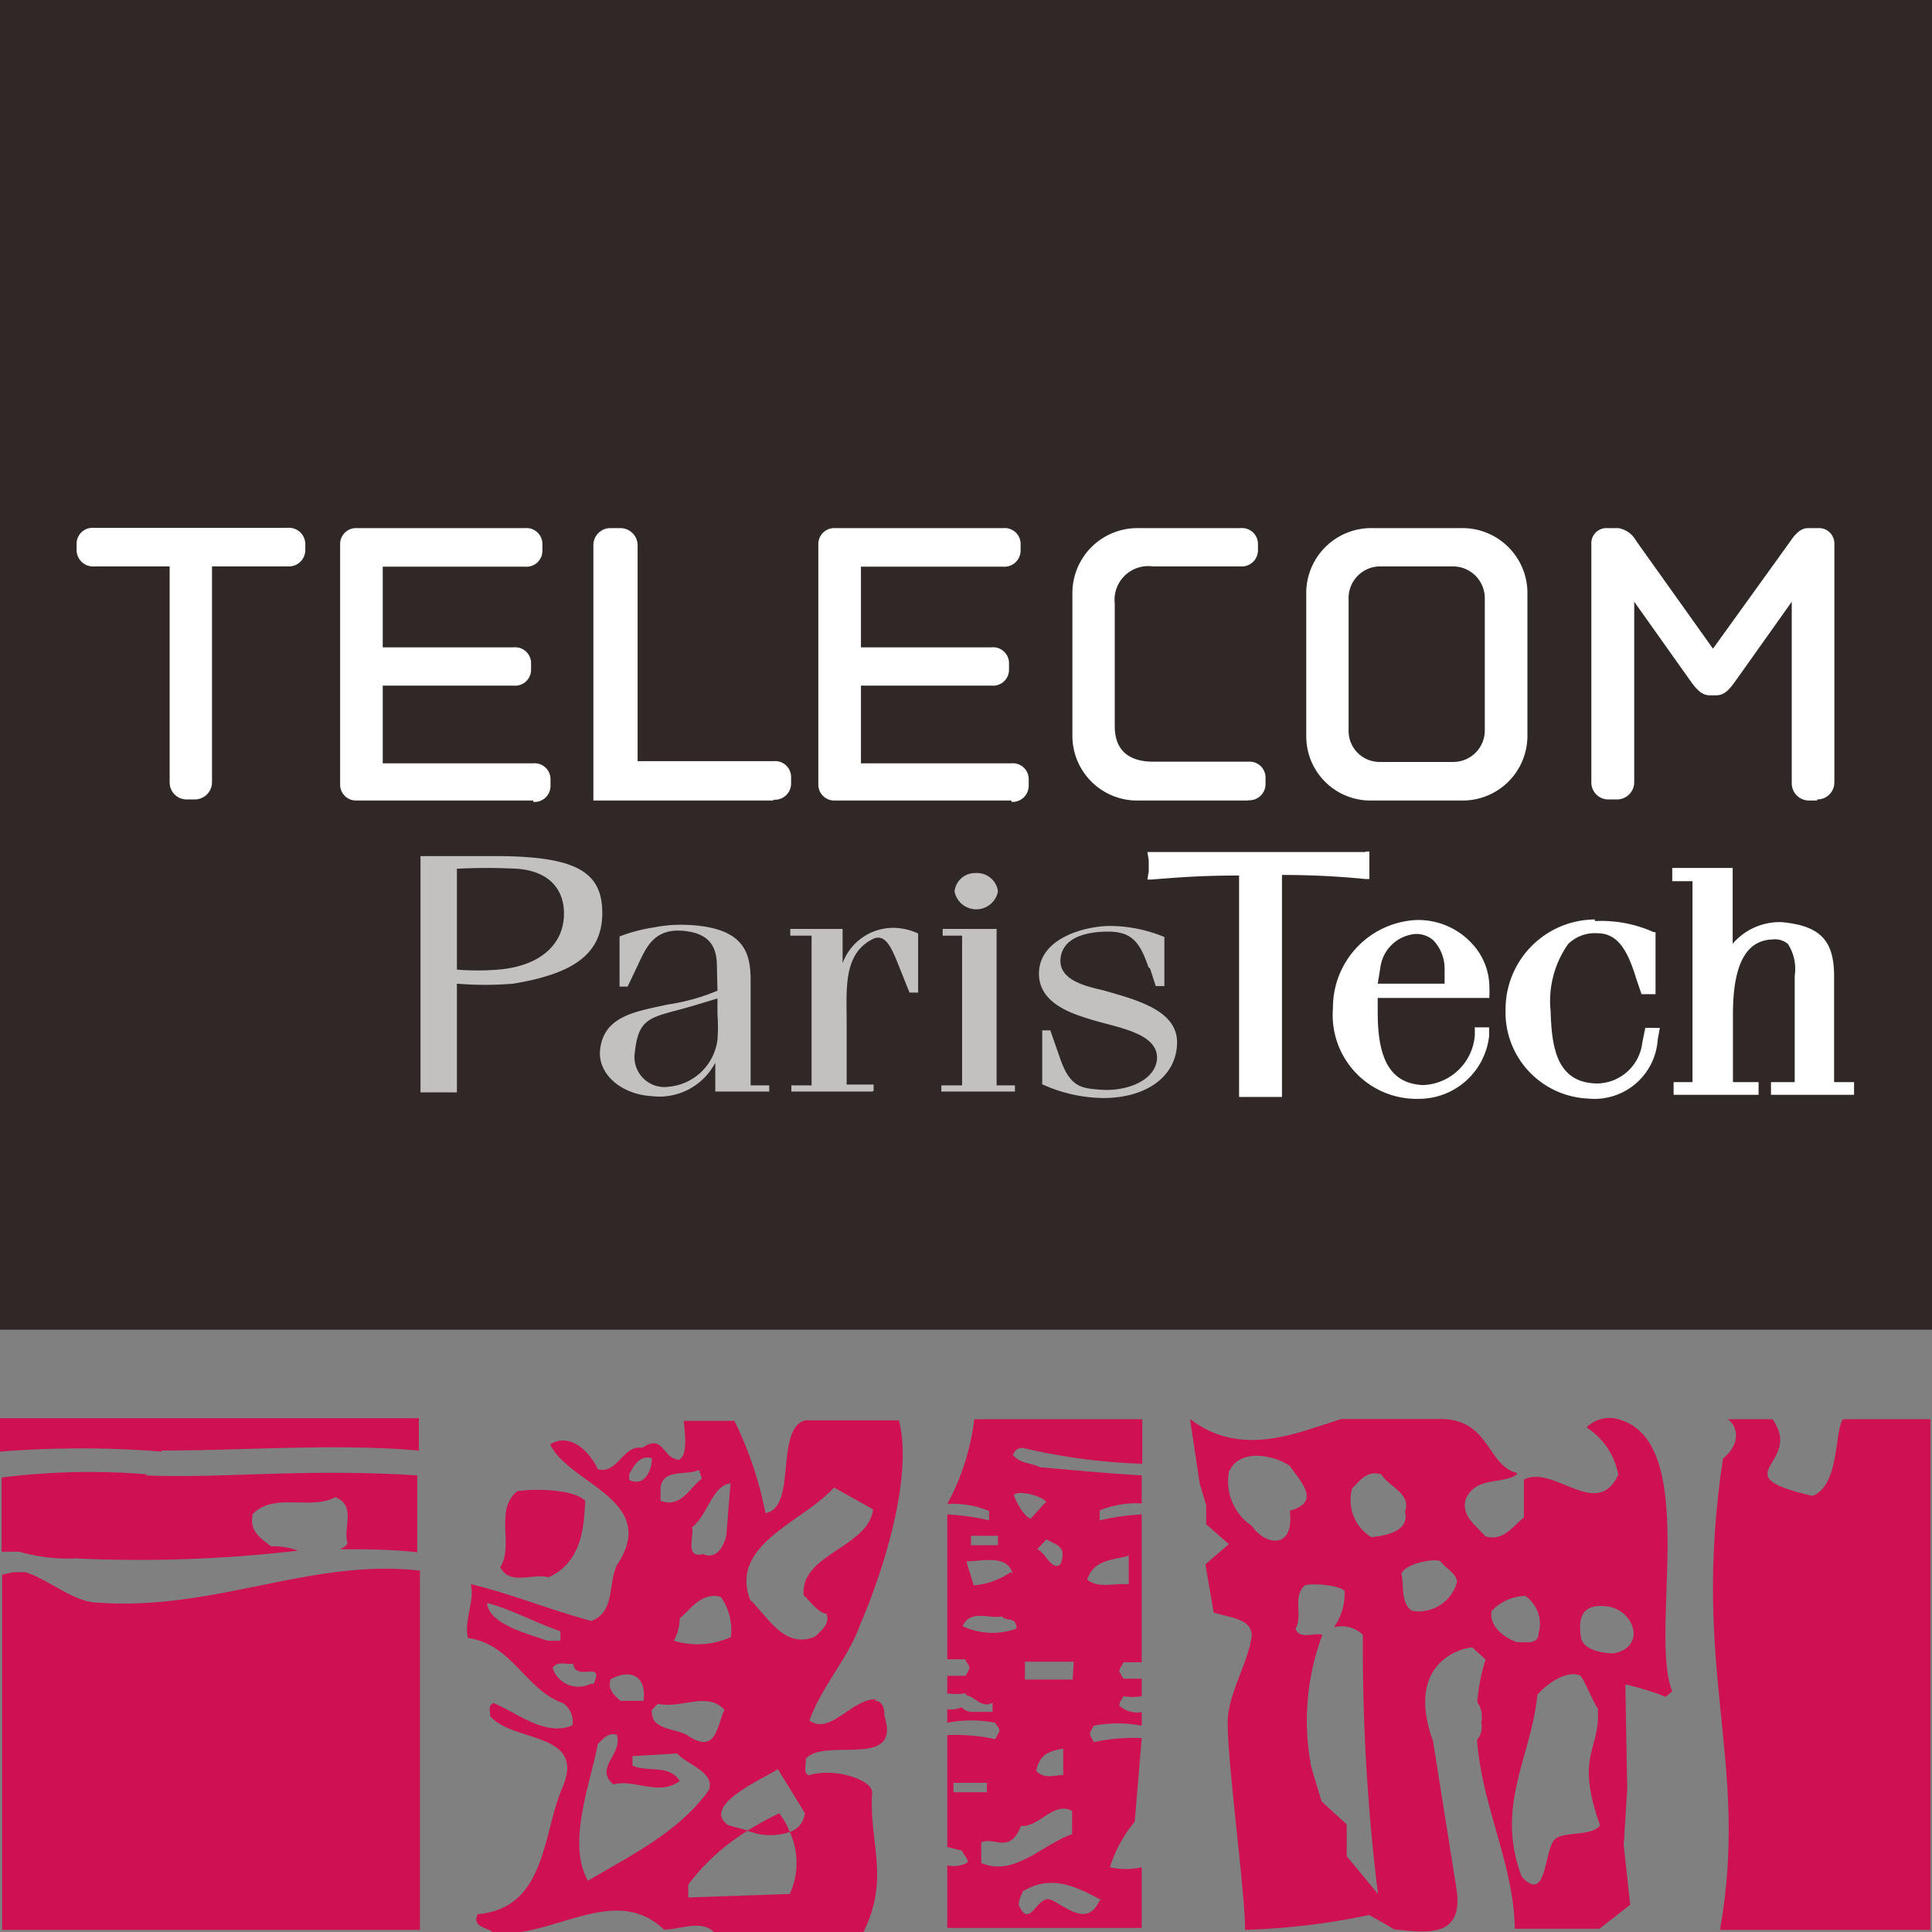 <svg xmlns="http://www.w3.org/2000/svg" viewBox="0 0 71.63 71.63"><rect x="0" y="0" width="71.63" height="71.63" fill="#808080" stroke="none"/><defs><style>.cls-1{fill:#2f2826;}.cls-2{fill:#cf1052;}.cls-3{fill:#c3c0c0;}.cls-4{fill:#fff;}</style></defs><g id="Calque_2" data-name="Calque 2"><g id="Calque_1-2" data-name="Calque 1"><g id="g2472"><g id="g2478"><path id="path2486" class="cls-1" d="M0,49.3H71.63V0H0Z"/><path id="path2488" class="cls-2" d="M71.57,71.56l0-18.94H68.33c-.33.44-.11,2.45-1.13,2.84-3.44-.78-.3-1.17-1.48-2.84-.15,0-1.55,0-1.7,0,.16,0,.76.69-.14,1.46-1.2,7.94,1,11.18-.11,17.47h7.8"/><path id="path2490" class="cls-2" d="M20.34,58.48c1.29-.6,1.3-1.95,1.36-2.83-.39-.44-1.92-.47-2.53-.36-.85.71-.11,2-.62,2.81.34.71,1.23.21,1.79.38"/><path id="path2492" class="cls-2" d="M27.7,67.88l.39.11a2.21,2.21,0,0,0,1.19-.07,2.74,2.74,0,0,0-.39-.69,12.39,12.39,0,0,0-1.19.65"/><path id="path2494" class="cls-2" d="M27.81,59.31c-.78-2.06,2-2.9,3.11-4.16l1.45.81c-.16,1.41-2.73,1.67-2.57,3.19.26.23.5.62.85.69.12.38-.2.61-.43.84C29.09,61.14,28.51,60,27.81,59.31Zm1.47,8.61a2.74,2.74,0,0,1,0,2.3l-3.76.13v-.48a7.93,7.93,0,0,1,2.21-2L27,67.67c-1.07-.74,1.45-1.79,1.84-2.08l1,1.63A.81.81,0,0,1,29.28,67.92ZM21.8,69.73c-.81-1.4.13-3.73.36-5.06.19-.19.38-.45.71-.35.23.73-.85,1.21-.13,1.84.74-.22,1.72.45,2.46-.13-.39-.63-1.2-.31-1.75-.57v-.35l1.66-.1c.26.36,1.43.69,1.17,1.36C25.18,67.93,23.29,68.84,21.8,69.73Zm-1.31-7.89c.17-.28.51-.11.76-.16.09.7,1.18-.16.76.75h-.12A1,1,0,0,1,20.49,61.84Zm2.15.42c.57-.33,1.35-.28,1.22.8H23C22.77,62.84,22.51,62.63,22.64,62.26Zm.69-7.61c.15-.26.38-.74.84-.58,0,.38-.23,1.08-.84.8Zm1.06,8.52c.88.19,1.82-.47,2.47.22-.29.61-.29,1.62-1.3,1-.45-.35-1.46-.19-1.39-1Zm.1-8c.07-.73.94-.45,1.43-.67l.1.32c-.46.35-.78,1.11-1.53.82Zm2.6,5.53a3,3,0,0,1-2.11.13,1.72,1.72,0,0,0,.22-.83c.4-.32.82-1,1.53-.79A2.14,2.14,0,0,1,27.09,60.75Zm0-5.78-.16,2c-.07.31-.31.93-.87.7-.68.16-.32-.66-.4-1C26.24,56.18,26.4,55.09,27.07,55Zm-6.31,5.91h-.49c-.68-.25-2.17-.6-2.23-1.4.94.25,1.78.73,2.72,1.05ZM32.47,63c-.91,0-1.69,1.34-2.46.79.45-1.27,1.45-2.32,1.88-3.56.74-1.69,2-5.38,1.44-7.57H29.85c-1.13.32-.29,3.25-1.47,3.44a13.7,13.7,0,0,0-1.15-3.42H25.35c.15,1.25-.05,1.31-.15,1.44-.64,0-.58-1-1.39-.44-.71-.13-.91,1-1.65.79-.26-.6-1-1.39-1.76-.92.68,1.47,4.09,2.07,2.47,4.48-.33.7-.06,1.72-.94,2.07-1.53-.41-2.95-1-4.48-1.37.17.58-.26,1.37-.1,2,1.63.22,2.12,1.91,3.51,2.41a.81.81,0,0,1,.36.83c-1,.42-2-.44-2.92-.83-.23.1-.11.32-.13.48.84,1,3.56.57,2.69,2.64-.75,1.69-.59,4.49-3.15,4.71-.23.51.39.47.59.7,2.2.22,4.47-1.88,6.32-.13.62,0,1.4-.39,1.88.12H32c1-2,.23-3.31.33-5.15.12-.47-1.29-1-2.36-.69-.2-.13-.07-.39-.1-.61.71-.82,3.57.42,2.92-1.59,0-.16,0-.54-.36-.57"/><path id="path2496" class="cls-2" d="M5.44,54.66a26.17,26.17,0,0,0-5.38.12v2.75H.71a6.54,6.54,0,0,0,2.1.25,50.35,50.35,0,0,0,8.24-.29,2.71,2.71,0,0,0-1-.16c-.49-.37-.8-.61-.68-1.19.76-.82,2.17-.14,3.06-.63.8.3.27,1.17.46,1.7-.08.16-.17.14-.26.23.88,0,1.82,0,2.84.11V54.7c-4.29-.27-7.32.13-10.08,0"/><path id="path2498" class="cls-2" d="M37.69,60.38a2.59,2.59,0,0,1-2-.09c.29-.64,1-.26,1.46-.36C37.33,60.15,37.67,59.9,37.69,60.38Zm2.06,6.76V68c-1.11.39-2.15,1.6-3.37,1.07v-.76c.49-.23,1.06.45,1.47-.61C38.52,67.76,39.06,66.77,39.75,67.14Zm-1-11.43-.53.59c-.2,0-.57-.63-.63-.88C37.8,55.23,38.72,55.49,38.8,55.71Zm.05,1.36c.26.19.8.21.52.92-.32.29-.57-.46-.87-.55Zm.62,7.74v1c-.31,0-.73.17-1-.16C38.57,64.87,39.16,64.92,39.47,64.81Zm.35-2.54H38v-.66h1.81Zm1,8.18c-.43,1-1.22.27-1.77,0s-.81,1.14-1.23.18c0-.23.1-.32.14-.5C39,69.45,40,70,40.84,70.45Zm-5.42-4v-.35h1.24v.35Zm2.12-8.16a2.84,2.84,0,0,1-1.37.49l-.27-.89C36.41,57.88,37.34,57.63,37.54,58.33ZM36,56.94h1v.35H36Zm5.85.73v1.07c-.5-.06-1.1.17-1.54-.17C40.54,57.79,41.36,57.84,41.86,57.67ZM38,53.7a22.23,22.23,0,0,0,4.35.57V52.62H36.12a8.66,8.66,0,0,1-1,3.14,3.52,3.52,0,0,1,1.55.26v.35a8.15,8.15,0,0,0-1.55-.22v5.37h.68c0,.13.16.2.14.35l-.14.26h-.68v.65a2.24,2.24,0,0,0,.68,0,.14.14,0,0,0,.05.08c.32.06.55.49.95.27v.34h-.72a.56.56,0,0,1-.43-.17,1,1,0,0,1-.53.07v.5a4.84,4.84,0,0,1,1.78,0c.06.13.18.2.14.35l-.14.26a7.1,7.1,0,0,0-1.78-.15v4.15l.54.13c.06.16.22.26.22.44a1.09,1.09,0,0,1-.76.11v2.32h7.21V69.23a2.73,2.73,0,0,1-1.18,0,5,5,0,0,1,.92-1.69l.26-3.1a7.07,7.07,0,0,0-1.78.15l-.14-.26c0-.15.08-.22.14-.35a4.84,4.84,0,0,1,1.78,0v-.5a1,1,0,0,1-.83-.24c0-.17.11-.23.15-.35a2.24,2.24,0,0,0,.68,0v-.65h-.68l-.15-.26c0-.15.11-.22.15-.35h.68V56.15a8.15,8.15,0,0,0-1.56.22V56a3.59,3.59,0,0,1,1.56-.26V54.7c-1.29-.07-2.56-.2-3.77-.3-.3-.16-.74-.13-1-.45A.34.34,0,0,1,38,53.7"/><path id="path2500" class="cls-2" d="M6,53.78c3.06,0,6.43-.27,9.53,0V52.58H0c0,.48,0,1.24,0,1.24a37.62,37.62,0,0,1,6,0"/><path id="path2502" class="cls-2" d="M3.63,59.42c-.87,0-1.81-.85-2.68-1.13H.51l-.43.09,0,13.17H15.57V58.23c-4.05-.46-7.58,1.5-11.94,1.19"/><path id="path2504" class="cls-2" d="M59.82,61.3c-.35,0-1.15-.11-1.21-.62s-.12-1.32,1.11-1.1C60.64,59.82,61,61.08,59.82,61.3Zm-2.19,6.91c-.39.44-.28,2.38-1.21,1.37-1-2.62.35-4.42.58-6.75.58-.63,1.22-.87,1.58-.71.09,0,.58,1.19.66,1.21.11,1.6-.86,1.68.08,4.34C59.06,68.1,57.92,67.88,57.63,68.21Zm-2.32-8.49a1.78,1.78,0,0,1,1.24-.55,1.26,1.26,0,0,1,.49,1.4c0,.41-.49.31-.81.31C55.77,60.73,55.18,60.26,55.31,59.72Zm-1.31-1a1.47,1.47,0,0,1-1.66,1c-.42-.32-.28-.93-.38-1.37.1-.32,1-.57,1.43-.48C53.55,58.11,54.12,58.41,54,58.72Zm-1.91-2.67c.2.77-.85.9-1.25.94a1.61,1.61,0,0,1-.71-1.8c.3-.3.54-.68,1.08-.53C51.5,55.13,52.34,55.38,52.09,56.05ZM49.93,68.82V67.64L49,66.79l-.38-1.26a9.05,9.05,0,0,1,.41-4.92l0,0c-.33-.09-.84.19-1-.22.29-.48-.13-1.21.36-1.62.35-.07,1.24,0,1.46.21a2.15,2.15,0,0,1-.39,1.35,1.15,1.15,0,0,1,1.07.28,74.16,74.16,0,0,0,.56,9.61ZM46.42,56.58a2,2,0,0,1-.86-2c.39-.92,1.71-.62,2.26-.23.42.61,1.17,1.34,0,1.66C48,57.51,46.87,57.27,46.42,56.58ZM62,62.7c-.9-2.2,1.16-9.52-2.18-10.12a1.22,1.22,0,0,0-1,.34A2.67,2.67,0,0,1,60,54.67c-.78,1.72-2.4-.39-3.5.19v1.4c-.46.38-.78.89-1.43.7-.39-.45-.91-.77-.72-1.4.4-.83,1.3-.51,1.89-.89l0-.06c-1.11-.27-1-2-2.84-2H49.74c-1.66.51-3.71,1.46-5.62,0L44.48,55l.24.81v.7l.84.74-.87.75L45,59.79c.67.2,1.38.23,1.41.84-.12,1-.86,2.13-.89,3.15-.05,1.27.66,6.51.64,7.77A26,26,0,0,0,50.76,71s.91.5.91.53c1.16.11,2.68.4,2.31-1.62l-.85-5.36c-1-2.75.85-3.43,1.46-3.47l.49.45a7,7,0,0,0-.31,1.57,1,1,0,0,1,.15.77.74.74,0,0,1-.16.64c.19,2.49,1.38,4.66,1.4,7l3.14,0,1.14-.89-.24-2.21.13-2.08-.07-3.88a10.51,10.51,0,0,1,1.5.46L62,62.7"/><path id="path2506" class="cls-3" d="M16.94,36.47a12.47,12.47,0,0,0,2.09,0c2.18-.36,3.3-1.07,3.3-2.62s-1-2.11-4-2.11H15.59V40.5c.22,0,.45,0,.68,0l.67,0Zm0-4.26a20.88,20.88,0,0,1,2.23,0c1.22.09,1.74.79,1.74,1.66,0,1.15-.89,1.95-2.44,2.08a9.73,9.73,0,0,1-1.53,0V32.21"/><path id="path2508" class="cls-3" d="M26.6,36.73l-.25.1a7.39,7.39,0,0,1-1.58.41c-1.21.27-2.46.42-2.53,1.8,0,.88.88,1.54,1.92,1.6a2.34,2.34,0,0,0,2.36-1.24v1.07h2v-.23h-.69V36.37c0-1-.19-2-2.38-2.08a5,5,0,0,0-1.18.09,5.93,5.93,0,0,0-1.3.34v1.86h.3l.37-.78c.31-.66.6-1.38,1.68-1.29s1.26.7,1.26,1.33Zm0,.87a6.07,6.07,0,0,1,0,.95,2,2,0,0,1-1.8,1.74A1.11,1.11,0,0,1,23.54,39c.15-1.43.7-1.25,2.39-1.78l.67-.2v.56"/><path id="path2510" class="cls-3" d="M32.34,40.47h-3v-.23h.75V34.69H29.3v-.25h1.94v1.27a2,2,0,0,1,1.88-1.31,2.2,2.2,0,0,1,.92.21V36.8h-.32l-.4-1c-.28-.71-.5-1.17-.93-1-1.13.54-1,1.85-1,3.06v2.35h1v.23"/><path id="path2512" class="cls-3" d="M37,33.05a.82.82,0,0,1-1.61,0,.76.76,0,0,1,.78-.68A.78.78,0,0,1,37,33.05Zm-2.1,7.42v-.23h.77V34.69h-.72v-.25h2v5.8h.68v.23H34.87"/><path id="path2514" class="cls-3" d="M42.58,35.86c-.32-.94-.63-1.32-1.5-1.32s-1.69.25-1.76,1,.8,1,1.56,1.17c1.3.37,2.81.76,2.76,2s-1.18,2-2.74,2a5.58,5.58,0,0,1-2.26-.51v-2h.3l.35,1c.38,1.13.81,1.14,1.49,1.2.95.08,2-.31,2.11-1.08.12-1-1.41-1.21-2.37-1.5-.69-.21-2-.58-2-1.72,0-1.33,1.73-1.77,2.65-1.77a5.35,5.35,0,0,1,2,.41v1.82h-.32l-.21-.65"/><path id="path2516" class="cls-4" d="M50.64,31.59h-8.1l.05.3,0,.2,0,.21-.05.31.15,0c.77-.06,1.72-.15,3.25-.15v8.21l.8,0,.79,0V32.44a30.9,30.9,0,0,1,3.09.15l.15,0,0-.23,0-.29,0-.25,0-.25h-.14"/><path id="path2518" class="cls-4" d="M51.18,35.86a1.43,1.43,0,0,1,1.27-1.23.94.94,0,0,1,.7.24,1.54,1.54,0,0,1,.41,1.07s0,.34,0,.53H51.08Zm3.5,2.25,0,.27a2,2,0,0,1-1.93,1.85c-1.15-.06-1.67-.88-1.67-2.67V37h4.14l0-.11a2.26,2.26,0,0,0,0-.26A2.37,2.37,0,0,0,54.59,35a2.71,2.71,0,0,0-2.08-.89,3.25,3.25,0,0,0-3.09,3.26,3.11,3.11,0,0,0,3.19,3.37,2.62,2.62,0,0,0,2.6-2.33l0-.32h-.55"/><path id="path2520" class="cls-4" d="M59.13,34.09a3.33,3.33,0,0,0-3.31,3.32,3.2,3.2,0,0,0,3.06,3.32,2.35,2.35,0,0,0,2.58-2.18l.08-.44H61l-.11.54a1.71,1.71,0,0,1-1.65,1.52c-1.55,0-1.71-1.39-1.75-2.68A3.67,3.67,0,0,1,58.14,35a1.41,1.41,0,0,1,1.07-.4c.69,0,1.09.48,1.45,1.67l.2.59h.52v-2.3l-.07,0a4.72,4.72,0,0,0-2.18-.41"/><path id="path2522" class="cls-4" d="M62,32.18v.49h.75v7.45h-.7v.47h3.15v-.47h-.95V37.6c0-1.83.48-2.74,1.47-2.77a.74.74,0,0,1,.57.17,1.71,1.71,0,0,1,.25,1.18v3.94h-.88v.47h3.08v-.47H68V36.19c0-1.33-.52-1.86-1.92-2a2.29,2.29,0,0,0-1.84.8V32.18H62"/><path id="path2524" class="cls-4" d="M10.68,21H7.86v8a.64.64,0,0,1-.64.64H6.93A.63.63,0,0,1,6.29,29V21H3.5a.61.61,0,0,1-.66-.6v-.24a.59.59,0,0,1,.63-.59h7.18a.61.61,0,0,1,.67.59v.24a.61.61,0,0,1-.64.6"/><path id="path2526" class="cls-4" d="M19.77,29.68H13.21a.59.59,0,0,1-.6-.6V20.17a.59.59,0,0,1,.62-.59h6.24a.59.59,0,0,1,.64.59v.24a.59.59,0,0,1-.64.6H14.19V24h4.86a.59.59,0,0,1,.64.59v.24a.59.59,0,0,1-.64.59H14.19v2.88h5.58a.59.59,0,0,1,.64.6v.23a.59.59,0,0,1-.64.6"/><path id="path2528" class="cls-4" d="M28.66,29.68H22V20.22a.63.63,0,0,1,.64-.64H23a.64.64,0,0,1,.64.64v8h5.05a.59.59,0,0,1,.64.6v.23a.6.6,0,0,1-.64.6"/><path id="path2530" class="cls-4" d="M37.5,29.68H30.94a.59.59,0,0,1-.6-.6V20.17a.59.59,0,0,1,.62-.59H37.2a.59.59,0,0,1,.64.59v.24a.6.6,0,0,1-.64.6H31.92V24h4.85a.59.59,0,0,1,.64.59v.24a.59.59,0,0,1-.64.59H31.92v2.88H37.5a.59.59,0,0,1,.64.6v.23a.6.6,0,0,1-.64.6"/><path id="path2532" class="cls-4" d="M46.28,29.68H42.1a2.4,2.4,0,0,1-2.34-2.43V21.94a2.41,2.41,0,0,1,2.43-2.36H46a.59.59,0,0,1,.64.59v.24A.6.6,0,0,1,46,21H42.74a1.25,1.25,0,0,0-1.41,1.38v4.54c0,1,.64,1.32,1.43,1.32h3.52a.59.59,0,0,1,.64.6v.23a.6.6,0,0,1-.64.6"/><path id="path2534" class="cls-4" d="M55.05,22.18A1.18,1.18,0,0,0,53.88,21h-2.7A1.17,1.17,0,0,0,50,22.18v4.9a1.15,1.15,0,0,0,1.15,1.17h2.73a1.17,1.17,0,0,0,1.17-1.17Zm-.78,7.5H50.79a2.38,2.38,0,0,1-2.36-2.39V21.92a2.41,2.41,0,0,1,2.45-2.34h3.3a2.41,2.41,0,0,1,2.45,2.34v5.37a2.4,2.4,0,0,1-2.36,2.39"/><path id="path2536" class="cls-4" d="M67.37,29.68h-.3a.64.64,0,0,1-.64-.64V22.31l-2.13,3c-.19.25-.36.47-.68.47H63.4c-.31,0-.49-.22-.68-.47l-2.13-3V29a.64.64,0,0,1-.64.64h-.29A.63.63,0,0,1,59,29V20.17a.56.56,0,0,1,.59-.59H60a.93.93,0,0,1,.66.47l2.85,4,2.88-4c.15-.22.36-.47.64-.47h.38a.57.57,0,0,1,.6.59V29a.63.63,0,0,1-.64.64"/></g></g></g></g></svg>